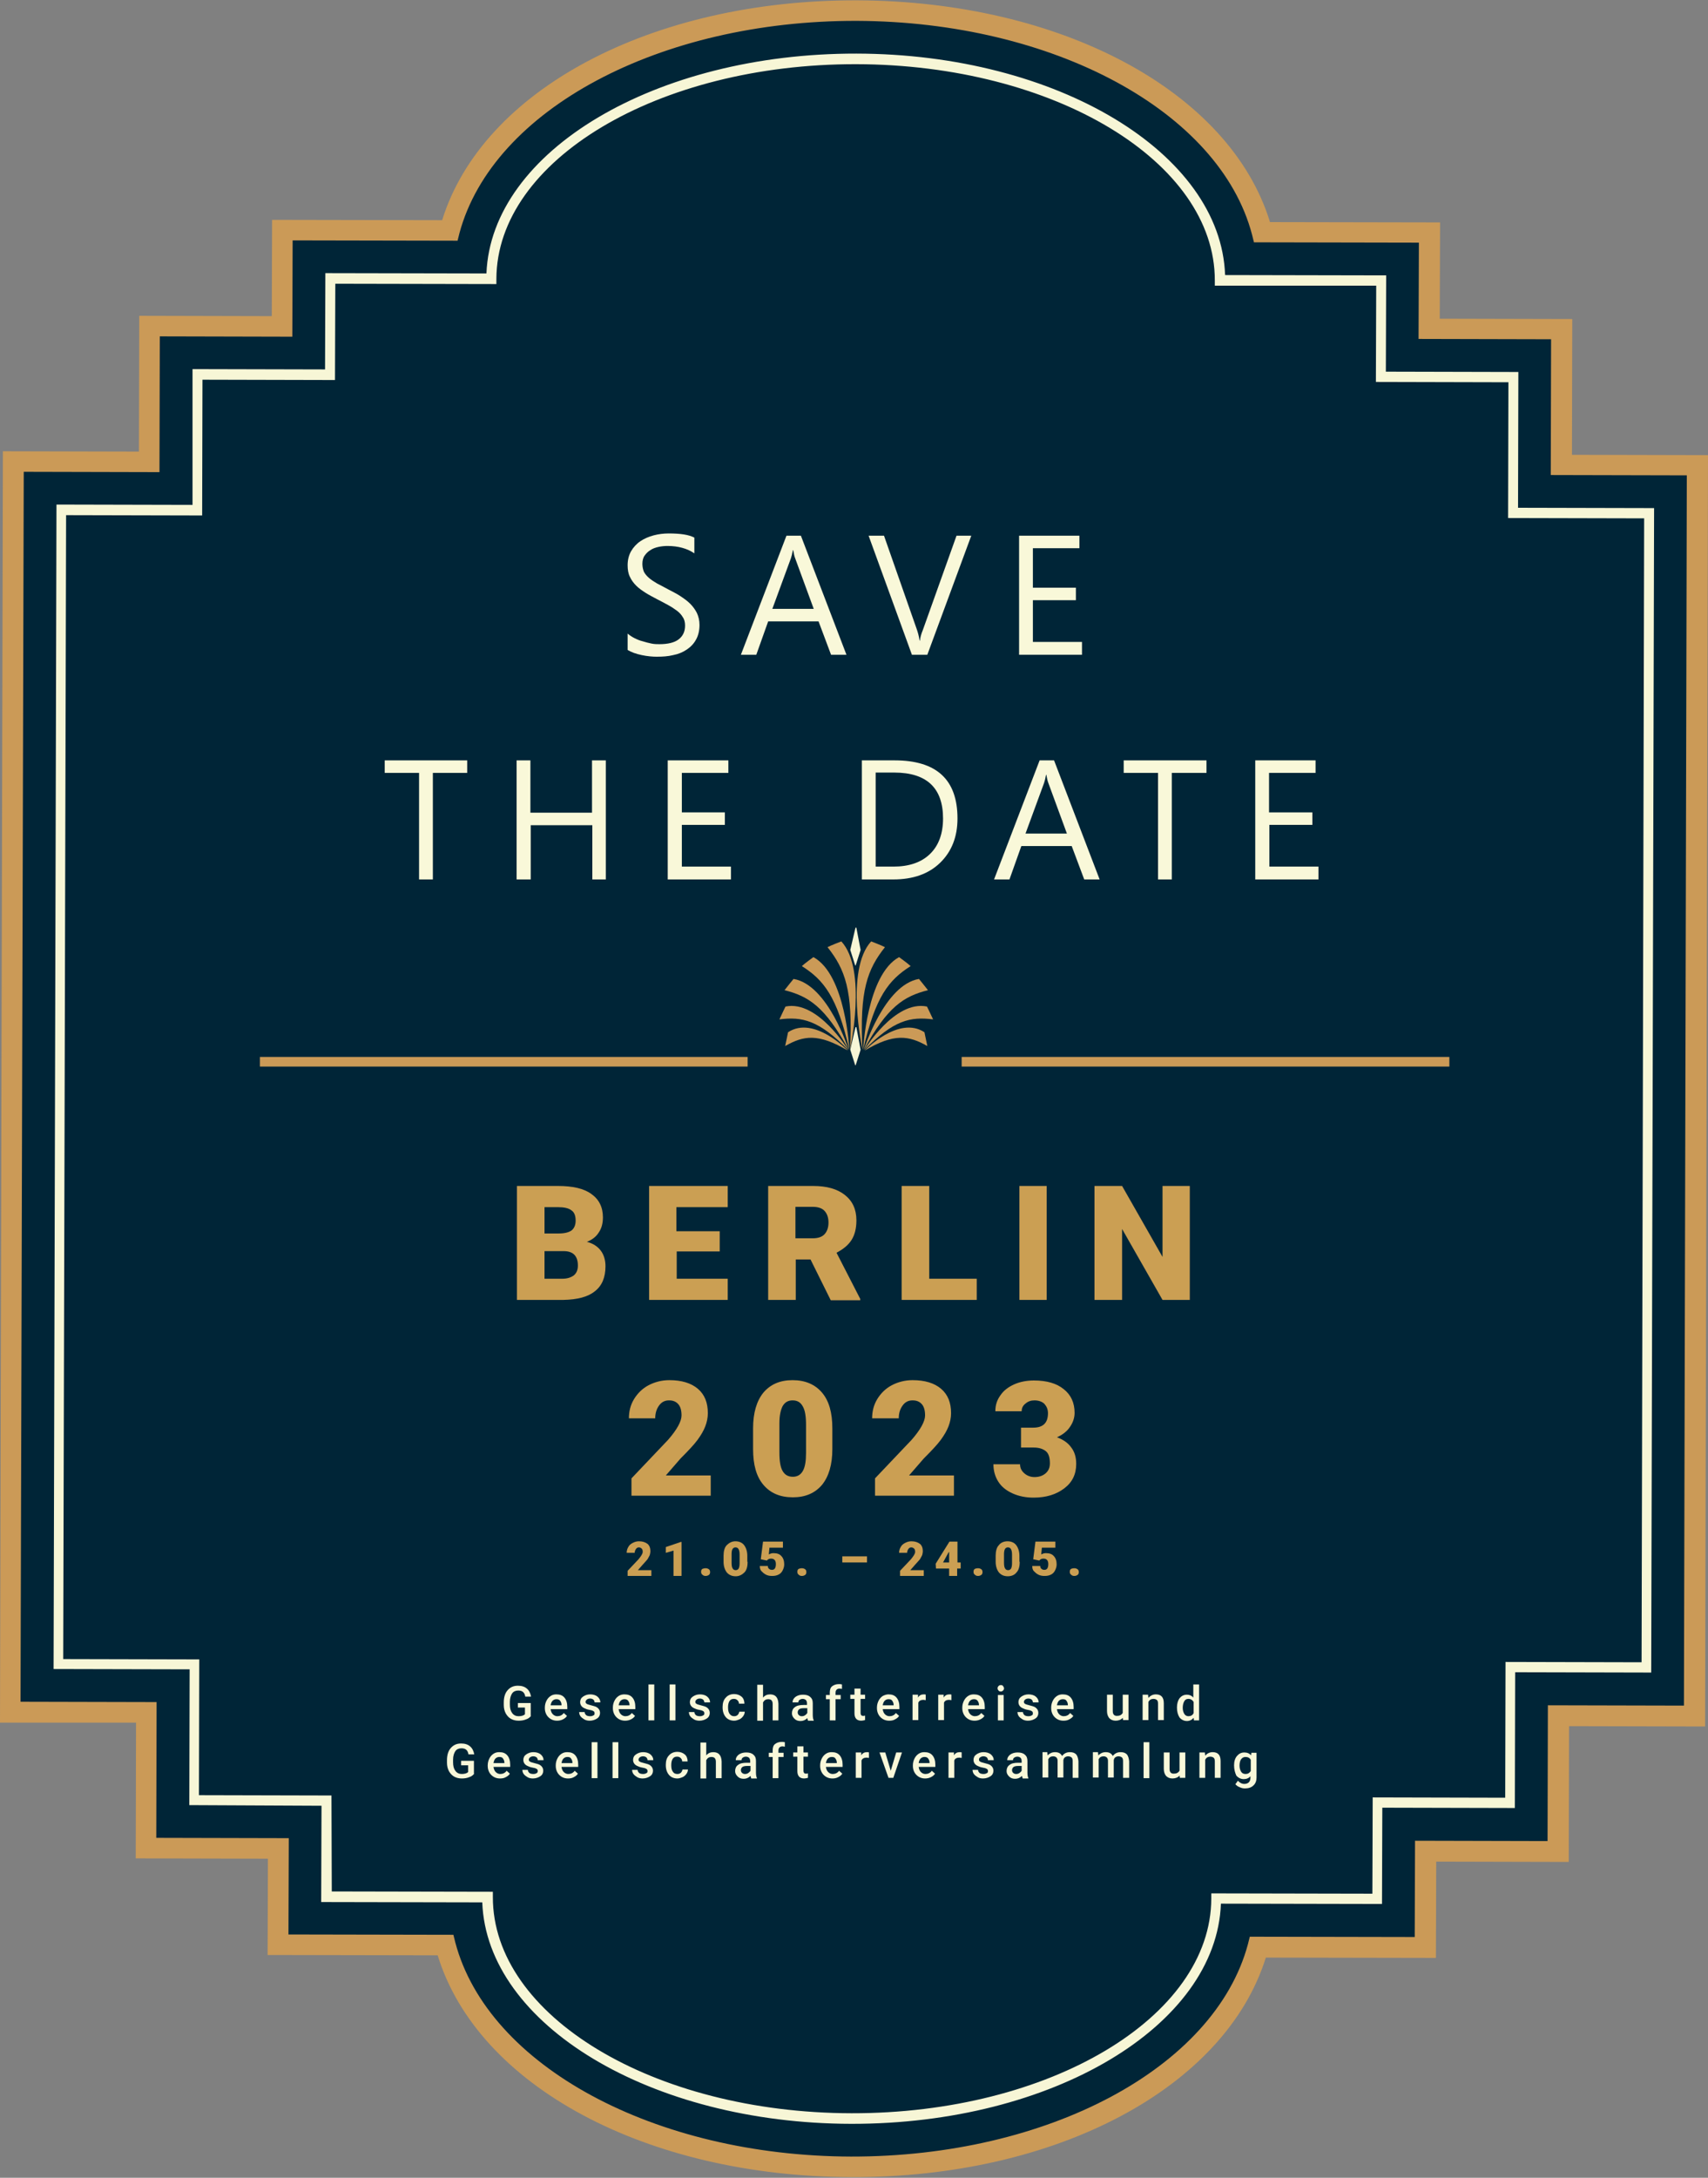 <?xml version="1.0" encoding="utf-8"?>
<!-- Generator: Adobe Illustrator 26.5.0, SVG Export Plug-In . SVG Version: 6.00 Build 0)  -->
<svg version="1.1" id="Ebene_1" xmlns="http://www.w3.org/2000/svg" xmlns:xlink="http://www.w3.org/1999/xlink" x="0px" y="0px"
	 viewBox="0 0 532.3 678.5" style="enable-background:new 0 0 532.3 678.5;" xml:space="preserve">
<rect x="0" y="0" width="532.3" height="678.5" fill="#808080" stroke="none"/>
<style type="text/css">
	.st0{clip-path:url(#SVGID_00000154426593312002993030000017704846298107452335_);enable-background:new    ;}
	.st1{clip-path:url(#SVGID_00000106859801508067413100000015230723057485492108_);fill:#002537;}
	.st2{clip-path:url(#SVGID_00000106859801508067413100000015230723057485492108_);fill:#CB9A57;}
	.st3{clip-path:url(#SVGID_00000106859801508067413100000015230723057485492108_);fill:#F7F6D6;}
	.st4{fill:#F9F8D9;}
	.st5{fill:#CB9F53;}
	.st6{fill:none;stroke:#CB9A57;stroke-width:3;}
	.st7{fill:#CB9A57;}
	.st8{fill:#F7F6D6;}
</style>
<g>
	<defs>
		<rect id="SVGID_1_" x="0" y="0.1" width="532.2" height="678.2"/>
	</defs>
	<clipPath id="SVGID_00000016793588362950847980000017718181450728011162_">
		<use xlink:href="#SVGID_1_"  style="overflow:visible;"/>
	</clipPath>
	<g style="clip-path:url(#SVGID_00000016793588362950847980000017718181450728011162_);enable-background:new    ;">
		<g>
			<defs>
				<rect id="SVGID_00000008112784050676134340000015223314425410259879_" x="0" width="532.2" height="678.5"/>
			</defs>
			<clipPath id="SVGID_00000057841266079148861900000016836844941446897309_">
				<use xlink:href="#SVGID_00000008112784050676134340000015223314425410259879_"  style="overflow:visible;"/>
			</clipPath>
			<path style="clip-path:url(#SVGID_00000057841266079148861900000016836844941446897309_);fill:#002537;" d="M265.3,675.1
				c-64.2-0.2-115.9-29.5-126.4-69.1l-52.2-0.1l0.1-30l-41.3-0.1l0.1-42.3l-42.4-0.1l0.9-389.7l42.4,0.1l0.1-42.3l41.3,0.1l0.1-30
				l52.2,0.1c10.7-39.6,62.6-68.6,126.8-68.5c64.2,0.2,115.9,29.5,126.4,69.1l52.2,0.1l-0.1,30l41.3,0.1l-0.1,42.3L529,145
				l-0.9,389.7l-42.4-0.1l-0.1,42.3l-41.3-0.1l-0.1,30l-52.2-0.1C381.4,646.2,329.5,675.3,265.3,675.1"/>
			<path style="clip-path:url(#SVGID_00000057841266079148861900000016836844941446897309_);fill:#CB9A57;" d="M89.9,602.7l51.4,0.1
				l0.6,2.4c10.2,38.5,62.1,66.5,123.3,66.7c61.3,0.1,113.3-27.6,123.7-66.1l0.6-2.4l51.4,0.1l0.1-30l41.3,0.1l0.1-42.3l42.4,0.1
				l0.9-383.3l-42.4-0.1l0.1-42.3l-41.3-0.1l0.1-30l-51.4-0.1l-0.6-2.4C380.1,34.7,328.2,6.7,266.9,6.5
				c-61.3-0.1-113.3,27.6-123.7,66.1l-0.6,2.4l-51.4-0.1l-0.1,30l-41.3-0.1l-0.1,42.3L7.4,147L6.4,530.2l42.4,0.1l-0.1,42.3
				l41.3,0.1L89.9,602.7z M265.3,678.3c-63.9-0.2-116.4-28.4-128.9-69.1l-53-0.1l0.1-30L42.3,579l0.1-42.3L0,536.7l0.9-396.1
				l42.4,0.1l0.1-42.3l41.3,0.1l0.1-30l53,0.1C150.4,28,203,0,266.9,0.1c63.9,0.2,116.4,28.4,128.9,69.1l53,0.1l-0.1,30l41.3,0.1
				l-0.1,42.3l42.4,0.1l-0.9,396.1l-42.4-0.1l-0.1,42.3l-41.3-0.1l-0.1,30l-53-0.1C381.8,650.5,329.2,678.5,265.3,678.3"/>
			<path style="clip-path:url(#SVGID_00000057841266079148861900000016836844941446897309_);fill:#002537;" d="M471.6,159.9
				l0.1-42.3l-41.3-0.1l0.1-30l-50.2-0.1c0.1-38-50.7-68.9-113.4-69c-62.7-0.1-113.6,30.5-113.7,68.5L103,86.7l-0.1,30l-41.3-0.1
				l-0.1,42.3l-42.4-0.1l-0.4,175.9l0,7.8l-0.4,175.9l42.4,0.1l-0.1,42.3l41.3,0.1l-0.1,30L152,591c-0.1,38,50.7,68.9,113.4,69
				S379,629.6,379,591.6l50.2,0.1l0.1-30l41.3,0.1l0.1-42.3l42.4,0.1l0.4-175.9l0-7.8l0.4-175.9L471.6,159.9z"/>
			<path style="clip-path:url(#SVGID_00000057841266079148861900000016836844941446897309_);fill:#F7F6D6;" d="M103.4,589.3
				l50.2,0.1l0,1.6c-0.1,37,50,67.3,111.8,67.4c61.7,0.1,112-29.9,112.1-66.9l0-1.6l50.2,0.1l0.1-30l41.3,0.1l0.1-42.3l42.4,0.1
				l0.8-356.4l-42.4-0.1l0.1-42.3l-41.3-0.1l0.1-30L378.6,89l0-1.6c0.1-37-50.1-67.3-111.8-67.4c-61.7-0.1-112,29.9-112.1,66.9
				l0,1.6l-50.2-0.1l-0.1,30l-41.3-0.1l-0.1,42.3l-42.4-0.1l-0.9,356.4l42.4,0.1l-0.1,42.3l41.3,0.1L103.4,589.3z M265.3,661.7
				c-62.6-0.1-113.6-31-115-69l-50.2-0.1l0.1-30L59,562.4l0.1-42.3L16.7,520l0.9-362.8l42.4,0.1L60,115l41.3,0.1l0.1-30l50.2,0.1
				c1.5-38.1,52.7-68.6,115.3-68.5c62.6,0.1,113.6,31,114.9,69l50.2,0.1l-0.1,30l41.3,0.1l-0.1,42.3l42.4,0.1l-0.9,362.8l-42.4-0.1
				l-0.1,42.3l-41.3-0.1l-0.1,30l-50.2-0.1C379.1,631.2,328,661.8,265.3,661.7"/>
		</g>
	</g>
</g>
<g>
	<g>
		<path class="st4" d="M195.6,202.5v-5.1c0.6,0.5,1.3,1,2.1,1.4s1.7,0.8,2.6,1c0.9,0.3,1.8,0.5,2.7,0.7c0.9,0.2,1.8,0.2,2.5,0.2
			c2.7,0,4.7-0.5,6-1.5c1.3-1,2-2.4,2-4.3c0-1-0.2-1.9-0.7-2.6c-0.4-0.7-1-1.4-1.8-2c-0.8-0.6-1.7-1.2-2.8-1.8
			c-1.1-0.6-2.2-1.2-3.4-1.8c-1.3-0.7-2.5-1.3-3.6-2c-1.1-0.7-2.1-1.4-2.9-2.2c-0.8-0.8-1.5-1.7-2-2.8c-0.5-1-0.7-2.2-0.7-3.6
			c0-1.7,0.4-3.2,1.1-4.4c0.7-1.2,1.7-2.3,2.9-3.1c1.2-0.8,2.6-1.4,4.1-1.8c1.5-0.4,3.1-0.6,4.7-0.6c3.7,0,6.3,0.4,8,1.3v4.9
			c-2.2-1.5-5-2.3-8.4-2.3c-0.9,0-1.9,0.1-2.8,0.3c-0.9,0.2-1.8,0.5-2.5,1c-0.7,0.4-1.3,1-1.8,1.7c-0.5,0.7-0.7,1.6-0.7,2.6
			c0,0.9,0.2,1.8,0.5,2.5c0.4,0.7,0.9,1.3,1.6,1.9c0.7,0.6,1.5,1.1,2.5,1.7c1,0.5,2.1,1.1,3.4,1.8c1.3,0.7,2.6,1.3,3.8,2.1
			s2.2,1.5,3.1,2.4c0.9,0.9,1.6,1.9,2.1,2.9c0.5,1.1,0.8,2.3,0.8,3.7c0,1.8-0.4,3.4-1.1,4.6c-0.7,1.3-1.7,2.3-2.9,3.1
			c-1.2,0.8-2.6,1.4-4.2,1.7c-1.6,0.4-3.3,0.5-5,0.5c-0.6,0-1.3,0-2.2-0.1c-0.9-0.1-1.7-0.2-2.6-0.4c-0.9-0.2-1.7-0.4-2.5-0.7
			C196.7,203.1,196.1,202.8,195.6,202.5z"/>
	</g>
	<g>
		<path class="st4" d="M263.8,204h-4.8l-3.9-10.4h-15.7l-3.7,10.4h-4.8l14.2-37.1h4.5L263.8,204z M253.6,189.7l-5.8-15.8
			c-0.2-0.5-0.4-1.3-0.6-2.5h-0.1c-0.2,1.1-0.4,1.9-0.6,2.5l-5.8,15.8H253.6z"/>
	</g>
	<g>
		<path class="st4" d="M302.7,166.9L289,204h-4.8l-13.5-37.1h4.8l10.3,29.4c0.3,0.9,0.6,2,0.8,3.3h0.1c0.1-1,0.4-2.1,0.9-3.3
			l10.5-29.4H302.7z"/>
	</g>
	<g>
		<path class="st4" d="M337.3,204h-19.7v-37.1h18.8v3.9h-14.5v12.3h13.4v3.9h-13.4v13h15.3V204z"/>
	</g>
	<g>
		<path class="st4" d="M145.6,240.8h-10.7V274h-4.3v-33.2h-10.7v-3.9h25.7V240.8z"/>
	</g>
	<g>
		<path class="st4" d="M188.9,274h-4.3v-16.9h-19.2V274H161v-37.1h4.3v16.3h19.2v-16.3h4.3V274z"/>
	</g>
	<g>
		<path class="st4" d="M227.8,274h-19.7v-37.1H227v3.9h-14.5v12.3h13.4v3.9h-13.4v13h15.3V274z"/>
	</g>
	<g>
		<path class="st4" d="M268.6,274v-37.1h10.2c13.1,0,19.6,6,19.6,18.1c0,5.7-1.8,10.3-5.4,13.8c-3.6,3.5-8.5,5.2-14.6,5.2H268.6z
			 M272.9,240.8v29.2h5.5c4.9,0,8.7-1.3,11.4-3.9c2.7-2.6,4.1-6.3,4.1-11.1c0-9.5-5.1-14.3-15.2-14.3H272.9z"/>
	</g>
	<g>
		<path class="st4" d="M342.7,274h-4.8l-3.9-10.4h-15.7l-3.7,10.4h-4.8l14.2-37.1h4.5L342.7,274z M332.5,259.7l-5.8-15.8
			c-0.2-0.5-0.4-1.3-0.6-2.5h-0.1c-0.2,1.1-0.4,1.9-0.6,2.5l-5.8,15.8H332.5z"/>
	</g>
	<g>
		<path class="st4" d="M375.9,240.8h-10.7V274h-4.3v-33.2h-10.7v-3.9h25.8V240.8z"/>
	</g>
	<g>
		<path class="st4" d="M410.9,274h-19.7v-37.1h18.8v3.9h-14.5v12.3H409v3.9h-13.4v13h15.3V274z"/>
	</g>
	<g>
		<path class="st5" d="M161.1,405v-35.5h12.8c4.6,0,8.1,0.8,10.4,2.5c2.4,1.7,3.6,4.1,3.6,7.3c0,1.8-0.4,3.4-1.3,4.7
			c-0.8,1.3-2.1,2.3-3.7,2.9c1.9,0.5,3.3,1.4,4.3,2.7c1,1.3,1.5,3,1.5,4.9c0,3.5-1.1,6.1-3.3,7.8c-2.2,1.8-5.5,2.6-9.8,2.7H161.1z
			 M169.7,384.3h4.5c1.9,0,3.2-0.4,4-1c0.8-0.7,1.2-1.7,1.2-3c0-1.5-0.4-2.6-1.3-3.2c-0.9-0.7-2.3-1-4.2-1h-4.2V384.3z M169.7,389.9
			v8.5h5.6c1.5,0,2.7-0.4,3.6-1.1c0.8-0.7,1.2-1.7,1.2-3c0-3-1.5-4.5-4.4-4.5H169.7z"/>
	</g>
	<g>
		<path class="st5" d="M224.4,389.9h-13.5v8.5h15.9v6.6h-24.5v-35.5h24.5v6.6h-16v7.5h13.5V389.9z"/>
	</g>
	<g>
		<path class="st5" d="M252.6,392.4h-4.6V405h-8.6v-35.5h14c4.2,0,7.5,0.9,9.9,2.8c2.4,1.9,3.6,4.5,3.6,7.9c0,2.5-0.5,4.5-1.5,6.1
			c-1,1.6-2.6,2.9-4.7,4l7.4,14.4v0.4h-9.2L252.6,392.4z M247.9,385.8h5.4c1.6,0,2.9-0.4,3.7-1.3c0.8-0.9,1.2-2.1,1.2-3.6
			c0-1.5-0.4-2.7-1.2-3.6s-2.1-1.3-3.7-1.3h-5.4V385.8z"/>
	</g>
	<g>
		<path class="st5" d="M289.5,398.4h14.9v6.6H281v-35.5h8.6V398.4z"/>
	</g>
	<g>
		<path class="st5" d="M326.2,405h-8.5v-35.5h8.5V405z"/>
	</g>
	<g>
		<path class="st5" d="M370.8,405h-8.5l-12.6-22.1V405h-8.6v-35.5h8.6l12.6,22.1v-22.1h8.5V405z"/>
	</g>
	<g>
		<path class="st5" d="M221.6,466h-24.8v-5.4l11.4-12c2.8-3.2,4.2-5.8,4.2-7.6c0-1.5-0.3-2.7-1-3.5c-0.7-0.8-1.6-1.2-2.9-1.2
			c-1.3,0-2.3,0.5-3.1,1.6c-0.8,1.1-1.2,2.4-1.2,4H196c0-2.2,0.5-4.2,1.6-6c1.1-1.8,2.6-3.3,4.5-4.3c1.9-1,4.1-1.6,6.5-1.6
			c3.8,0,6.8,0.9,8.9,2.7c2.1,1.8,3.1,4.3,3.1,7.6c0,1.4-0.3,2.8-0.8,4.1c-0.5,1.3-1.3,2.7-2.4,4.2c-1.1,1.5-2.9,3.4-5.3,5.8
			l-4.6,5.3h14V466z"/>
	</g>
	<g>
		<path class="st5" d="M259.4,451.5c0,4.8-1.1,8.5-3.2,11.1c-2.2,2.6-5.2,3.9-9.1,3.9c-4,0-7-1.3-9.2-3.9c-2.2-2.6-3.2-6.3-3.2-11.1
			V445c0-4.8,1.1-8.5,3.2-11.1c2.2-2.6,5.2-3.9,9.1-3.9c3.9,0,7,1.3,9.2,3.9c2.2,2.6,3.2,6.3,3.2,11.1V451.5z M251.2,443.9
			c0-2.6-0.3-4.5-1-5.7c-0.7-1.3-1.7-1.9-3.2-1.9c-1.4,0-2.4,0.6-3.1,1.8c-0.6,1.2-1,2.9-1,5.3v9.1c0,2.7,0.3,4.6,1,5.8
			c0.7,1.2,1.7,1.8,3.2,1.8c1.4,0,2.4-0.6,3.1-1.8c0.7-1.2,1-3.1,1-5.6V443.9z"/>
	</g>
	<g>
		<path class="st5" d="M297.5,466h-24.8v-5.4l11.4-12c2.8-3.2,4.2-5.8,4.2-7.6c0-1.5-0.3-2.7-1-3.5c-0.7-0.8-1.6-1.2-2.9-1.2
			c-1.3,0-2.3,0.5-3.1,1.6c-0.8,1.1-1.2,2.4-1.2,4h-8.3c0-2.2,0.5-4.2,1.6-6c1.1-1.8,2.6-3.3,4.5-4.3c1.9-1,4.1-1.6,6.5-1.6
			c3.8,0,6.8,0.9,8.9,2.7c2.1,1.8,3.1,4.3,3.1,7.6c0,1.4-0.3,2.8-0.8,4.1c-0.5,1.3-1.3,2.7-2.4,4.2c-1.1,1.5-2.9,3.4-5.3,5.8
			l-4.6,5.3h14V466z"/>
	</g>
	<g>
		<path class="st5" d="M318.1,444.8h3.9c3.1,0,4.6-1.5,4.6-4.5c0-1.2-0.4-2.1-1.1-2.9c-0.7-0.7-1.8-1.1-3.1-1.1c-1.1,0-2,0.3-2.8,1
			c-0.8,0.6-1.2,1.4-1.2,2.4h-8.2c0-1.9,0.5-3.5,1.6-5c1-1.5,2.5-2.6,4.3-3.4c1.8-0.8,3.9-1.2,6.1-1.2c4,0,7.1,0.9,9.3,2.7
			c2.3,1.8,3.4,4.3,3.4,7.4c0,1.5-0.5,3-1.4,4.3c-0.9,1.4-2.3,2.5-4.1,3.3c1.9,0.7,3.4,1.7,4.4,3.1c1.1,1.4,1.6,3.1,1.6,5.2
			c0,3.2-1.2,5.7-3.7,7.6s-5.6,2.9-9.6,2.9c-2.3,0-4.5-0.4-6.5-1.3c-2-0.9-3.5-2.1-4.5-3.7c-1-1.6-1.5-3.4-1.5-5.4h8.3
			c0,1.1,0.4,2,1.3,2.8c0.9,0.8,2,1.2,3.2,1.2c1.4,0,2.6-0.4,3.5-1.2c0.9-0.8,1.3-1.8,1.3-3.1c0-1.8-0.4-3.1-1.3-3.8
			c-0.9-0.7-2.1-1.1-3.7-1.1h-4V444.8z"/>
	</g>
	<g>
		<path class="st5" d="M203,491h-7.4v-1.6l3.4-3.6c0.8-1,1.3-1.7,1.3-2.3c0-0.5-0.1-0.8-0.3-1s-0.5-0.4-0.9-0.4
			c-0.4,0-0.7,0.2-0.9,0.5c-0.2,0.3-0.4,0.7-0.4,1.2h-2.5c0-0.7,0.2-1.3,0.5-1.8c0.3-0.6,0.8-1,1.4-1.3c0.6-0.3,1.2-0.5,1.9-0.5
			c1.2,0,2,0.3,2.7,0.8c0.6,0.5,0.9,1.3,0.9,2.3c0,0.4-0.1,0.8-0.2,1.2c-0.2,0.4-0.4,0.8-0.7,1.3c-0.3,0.4-0.9,1-1.6,1.8l-1.4,1.6
			h4.2V491z"/>
	</g>
	<g>
		<path class="st5" d="M212.4,491h-2.5v-7.9l-2.4,0.7V482l4.7-1.6h0.2V491z"/>
	</g>
	<g>
		<path class="st5" d="M219.9,488.6c0.4,0,0.7,0.1,1,0.3c0.3,0.2,0.4,0.5,0.4,0.9s-0.1,0.7-0.4,0.9c-0.3,0.2-0.6,0.3-1,0.3
			c-0.4,0-0.7-0.1-1-0.4c-0.3-0.2-0.4-0.5-0.4-0.9s0.1-0.7,0.4-0.9C219.2,488.7,219.5,488.6,219.9,488.6z"/>
	</g>
	<g>
		<path class="st5" d="M233,486.6c0,1.4-0.3,2.6-1,3.3s-1.6,1.2-2.7,1.2c-1.2,0-2.1-0.4-2.8-1.2c-0.6-0.8-1-1.9-1-3.3v-1.9
			c0-1.4,0.3-2.6,1-3.3s1.6-1.2,2.7-1.2s2.1,0.4,2.7,1.2s1,1.9,1,3.3V486.6z M230.5,484.4c0-0.8-0.1-1.3-0.3-1.7
			c-0.2-0.4-0.5-0.6-1-0.6c-0.4,0-0.7,0.2-0.9,0.5s-0.3,0.9-0.3,1.6v2.7c0,0.8,0.1,1.4,0.3,1.7c0.2,0.4,0.5,0.6,1,0.6
			c0.4,0,0.7-0.2,0.9-0.5c0.2-0.4,0.3-0.9,0.3-1.7V484.4z"/>
	</g>
	<g>
		<path class="st5" d="M237.1,485.8l0.7-5.5h6.2v1.9h-4.2l-0.2,2.1c0.2-0.1,0.4-0.2,0.7-0.3c0.3-0.1,0.6-0.1,0.8-0.1
			c1.1,0,1.9,0.3,2.4,0.9c0.6,0.6,0.9,1.5,0.9,2.6c0,0.7-0.2,1.3-0.5,1.9c-0.3,0.6-0.7,1-1.3,1.3c-0.6,0.3-1.2,0.4-2,0.4
			c-0.7,0-1.3-0.1-1.9-0.4c-0.6-0.3-1-0.7-1.4-1.1s-0.5-1-0.5-1.6h2.5c0,0.4,0.1,0.7,0.4,0.9c0.2,0.2,0.5,0.3,0.9,0.3
			c0.8,0,1.2-0.6,1.2-1.8c0-1.1-0.5-1.7-1.5-1.7c-0.6,0-1,0.2-1.3,0.6L237.1,485.8z"/>
	</g>
	<g>
		<path class="st5" d="M249.9,488.6c0.4,0,0.7,0.1,1,0.3c0.3,0.2,0.4,0.5,0.4,0.9s-0.1,0.7-0.4,0.9c-0.3,0.2-0.6,0.3-1,0.3
			c-0.4,0-0.7-0.1-1-0.4c-0.3-0.2-0.4-0.5-0.4-0.9s0.1-0.7,0.4-0.9C249.2,488.7,249.5,488.6,249.9,488.6z"/>
	</g>
	<g>
		<path class="st5" d="M270.2,486.8h-7.7v-1.9h7.7V486.8z"/>
	</g>
	<g>
		<path class="st5" d="M287.9,491h-7.4v-1.6l3.4-3.6c0.8-1,1.3-1.7,1.3-2.3c0-0.5-0.1-0.8-0.3-1c-0.2-0.2-0.5-0.4-0.9-0.4
			c-0.4,0-0.7,0.2-0.9,0.5c-0.2,0.3-0.4,0.7-0.4,1.2h-2.5c0-0.7,0.2-1.3,0.5-1.8c0.3-0.6,0.8-1,1.4-1.3c0.6-0.3,1.2-0.5,1.9-0.5
			c1.2,0,2,0.3,2.7,0.8c0.6,0.5,0.9,1.3,0.9,2.3c0,0.4-0.1,0.8-0.2,1.2c-0.2,0.4-0.4,0.8-0.7,1.3c-0.3,0.4-0.9,1-1.6,1.8l-1.4,1.6
			h4.2V491z"/>
	</g>
	<g>
		<path class="st5" d="M298.3,486.8h1.1v1.9h-1.1v2.3h-2.5v-2.3h-4.1l-0.1-1.5l4.3-6.9v0h2.5V486.8z M293.9,486.8h1.9v-3.3l-0.2,0.2
			L293.9,486.8z"/>
	</g>
	<g>
		<path class="st5" d="M304.8,488.6c0.4,0,0.7,0.1,1,0.3c0.3,0.2,0.4,0.5,0.4,0.9s-0.1,0.7-0.4,0.9c-0.3,0.2-0.6,0.3-1,0.3
			c-0.4,0-0.7-0.1-1-0.4c-0.3-0.2-0.4-0.5-0.4-0.9s0.1-0.7,0.4-0.9C304,488.7,304.4,488.6,304.8,488.6z"/>
	</g>
	<g>
		<path class="st5" d="M317.8,486.6c0,1.4-0.3,2.6-1,3.3c-0.6,0.8-1.6,1.2-2.7,1.2c-1.2,0-2.1-0.4-2.8-1.2c-0.6-0.8-1-1.9-1-3.3
			v-1.9c0-1.4,0.3-2.6,1-3.3c0.6-0.8,1.6-1.2,2.7-1.2s2.1,0.4,2.7,1.2s1,1.9,1,3.3V486.6z M315.4,484.4c0-0.8-0.1-1.3-0.3-1.7
			c-0.2-0.4-0.5-0.6-1-0.6c-0.4,0-0.7,0.2-0.9,0.5c-0.2,0.4-0.3,0.9-0.3,1.6v2.7c0,0.8,0.1,1.4,0.3,1.7c0.2,0.4,0.5,0.6,1,0.6
			c0.4,0,0.7-0.2,0.9-0.5c0.2-0.4,0.3-0.9,0.3-1.7V484.4z"/>
	</g>
	<g>
		<path class="st5" d="M322,485.8l0.7-5.5h6.2v1.9h-4.2l-0.2,2.1c0.2-0.1,0.4-0.2,0.7-0.3c0.3-0.1,0.6-0.1,0.8-0.1
			c1.1,0,1.9,0.3,2.4,0.9c0.6,0.6,0.9,1.5,0.9,2.6c0,0.7-0.2,1.3-0.5,1.9c-0.3,0.6-0.7,1-1.3,1.3c-0.6,0.3-1.2,0.4-2,0.4
			c-0.7,0-1.3-0.1-1.9-0.4c-0.6-0.3-1-0.7-1.4-1.1s-0.5-1-0.5-1.6h2.5c0,0.4,0.1,0.7,0.4,0.9c0.2,0.2,0.5,0.3,0.9,0.3
			c0.8,0,1.2-0.6,1.2-1.8c0-1.1-0.5-1.7-1.5-1.7c-0.6,0-1,0.2-1.3,0.6L322,485.8z"/>
	</g>
	<g>
		<path class="st5" d="M334.8,488.6c0.4,0,0.7,0.1,1,0.3c0.3,0.2,0.4,0.5,0.4,0.9s-0.1,0.7-0.4,0.9c-0.3,0.2-0.6,0.3-1,0.3
			c-0.4,0-0.7-0.1-1-0.4c-0.3-0.2-0.4-0.5-0.4-0.9s0.1-0.7,0.4-0.9C334,488.7,334.4,488.6,334.8,488.6z"/>
	</g>
	<g>
		<path class="st4" d="M165.5,534.6c-0.4,0.5-0.9,0.9-1.6,1.1c-0.7,0.3-1.5,0.4-2.3,0.4c-0.9,0-1.7-0.2-2.4-0.6s-1.2-1-1.6-1.7
			c-0.4-0.8-0.6-1.6-0.6-2.6v-0.8c0-1.6,0.4-2.9,1.2-3.8c0.8-0.9,1.8-1.4,3.2-1.4c1.2,0,2.1,0.3,2.8,0.9c0.7,0.6,1.1,1.4,1.3,2.5
			h-1.8c-0.2-1.3-0.9-1.9-2.2-1.9c-0.8,0-1.5,0.3-1.9,0.9c-0.4,0.6-0.7,1.5-0.7,2.6v0.8c0,1.2,0.2,2,0.7,2.7s1.2,1,2,1
			c0.9,0,1.6-0.2,2-0.6v-2.1h-2.2v-1.4h4V534.6z"/>
	</g>
	<g>
		<path class="st4" d="M173.6,536.1c-1.1,0-2-0.4-2.7-1.1c-0.7-0.7-1.1-1.7-1.1-2.8V532c0-0.8,0.2-1.5,0.5-2.1
			c0.3-0.6,0.7-1.1,1.3-1.5s1.2-0.5,1.8-0.5c1.1,0,1.9,0.3,2.5,1c0.6,0.7,0.9,1.7,0.9,2.9v0.7h-5.2c0.1,0.7,0.3,1.2,0.7,1.6
			s0.9,0.6,1.4,0.6c0.8,0,1.5-0.3,2-1l1,0.9c-0.3,0.5-0.7,0.8-1.3,1.1C174.8,536,174.2,536.1,173.6,536.1z M173.4,529.4
			c-0.5,0-0.9,0.2-1.2,0.5c-0.3,0.3-0.5,0.8-0.6,1.4h3.4v-0.1c0-0.6-0.2-1-0.5-1.4C174.2,529.5,173.9,529.4,173.4,529.4z"/>
	</g>
	<g>
		<path class="st4" d="M185.3,533.8c0-0.3-0.1-0.6-0.4-0.7c-0.3-0.2-0.7-0.3-1.3-0.4c-0.6-0.1-1.1-0.3-1.5-0.5
			c-0.9-0.4-1.3-1.1-1.3-1.9c0-0.7,0.3-1.3,0.9-1.7s1.3-0.7,2.2-0.7c0.9,0,1.7,0.2,2.3,0.7c0.6,0.5,0.9,1.1,0.9,1.8h-1.8
			c0-0.3-0.1-0.6-0.4-0.9c-0.3-0.2-0.6-0.3-1-0.3c-0.4,0-0.7,0.1-1,0.3c-0.2,0.2-0.4,0.4-0.4,0.7c0,0.3,0.1,0.5,0.3,0.6
			c0.2,0.2,0.7,0.3,1.4,0.5c0.7,0.2,1.2,0.3,1.6,0.5c0.4,0.2,0.7,0.5,0.9,0.8c0.2,0.3,0.3,0.7,0.3,1.1c0,0.7-0.3,1.3-0.9,1.7
			c-0.6,0.4-1.4,0.7-2.3,0.7c-0.6,0-1.2-0.1-1.7-0.4s-0.9-0.6-1.2-1s-0.4-0.9-0.4-1.3h1.7c0,0.4,0.2,0.7,0.5,1
			c0.3,0.2,0.7,0.3,1.2,0.3c0.5,0,0.8-0.1,1.1-0.3C185.2,534.4,185.3,534.1,185.3,533.8z"/>
	</g>
	<g>
		<path class="st4" d="M194.8,536.1c-1.1,0-2-0.4-2.7-1.1c-0.7-0.7-1.1-1.7-1.1-2.8V532c0-0.8,0.2-1.5,0.5-2.1
			c0.3-0.6,0.7-1.1,1.3-1.5s1.2-0.5,1.8-0.5c1.1,0,1.9,0.3,2.5,1c0.6,0.7,0.9,1.7,0.9,2.9v0.7h-5.2c0.1,0.7,0.3,1.2,0.7,1.6
			s0.9,0.6,1.4,0.6c0.8,0,1.5-0.3,2-1l1,0.9c-0.3,0.5-0.7,0.8-1.3,1.1C196,536,195.4,536.1,194.8,536.1z M194.6,529.4
			c-0.5,0-0.9,0.2-1.2,0.5c-0.3,0.3-0.5,0.8-0.6,1.4h3.4v-0.1c0-0.6-0.2-1-0.5-1.4C195.4,529.5,195.1,529.4,194.6,529.4z"/>
	</g>
	<g>
		<path class="st4" d="M203.9,536h-1.8v-11.2h1.8V536z"/>
	</g>
	<g>
		<path class="st4" d="M210.5,536h-1.8v-11.2h1.8V536z"/>
	</g>
	<g>
		<path class="st4" d="M219.5,533.8c0-0.3-0.1-0.6-0.4-0.7c-0.3-0.2-0.7-0.3-1.3-0.4c-0.6-0.1-1.1-0.3-1.5-0.5
			c-0.9-0.4-1.3-1.1-1.3-1.9c0-0.7,0.3-1.3,0.9-1.7s1.3-0.7,2.2-0.7c0.9,0,1.7,0.2,2.3,0.7c0.6,0.5,0.9,1.1,0.9,1.8h-1.8
			c0-0.3-0.1-0.6-0.4-0.9c-0.3-0.2-0.6-0.3-1-0.3c-0.4,0-0.7,0.1-1,0.3c-0.2,0.2-0.4,0.4-0.4,0.7c0,0.3,0.1,0.5,0.3,0.6
			c0.2,0.2,0.7,0.3,1.4,0.5c0.7,0.2,1.2,0.3,1.6,0.5c0.4,0.2,0.7,0.5,0.9,0.8c0.2,0.3,0.3,0.7,0.3,1.1c0,0.7-0.3,1.3-0.9,1.7
			c-0.6,0.4-1.4,0.7-2.3,0.7c-0.6,0-1.2-0.1-1.7-0.4s-0.9-0.6-1.2-1s-0.4-0.9-0.4-1.3h1.7c0,0.4,0.2,0.7,0.5,1
			c0.3,0.2,0.7,0.3,1.2,0.3c0.5,0,0.8-0.1,1.1-0.3C219.4,534.4,219.5,534.1,219.5,533.8z"/>
	</g>
	<g>
		<path class="st4" d="M228.8,534.7c0.4,0,0.8-0.1,1.1-0.4s0.4-0.6,0.5-1h1.7c0,0.5-0.2,1-0.5,1.4c-0.3,0.4-0.7,0.8-1.2,1
			c-0.5,0.2-1,0.4-1.6,0.4c-1.1,0-2-0.4-2.6-1.1c-0.6-0.7-1-1.7-1-3v-0.2c0-1.2,0.3-2.2,1-2.9c0.6-0.7,1.5-1.1,2.6-1.1
			c0.9,0,1.7,0.3,2.3,0.8c0.6,0.5,0.9,1.3,0.9,2.2h-1.7c0-0.5-0.2-0.8-0.5-1.1c-0.3-0.3-0.7-0.4-1.1-0.4c-0.6,0-1,0.2-1.3,0.6
			c-0.3,0.4-0.5,1.1-0.5,1.9v0.3c0,0.9,0.2,1.5,0.5,1.9C227.8,534.5,228.2,534.7,228.8,534.7z"/>
	</g>
	<g>
		<path class="st4" d="M237.8,528.9c0.6-0.7,1.3-1,2.2-1c1.7,0,2.5,1,2.6,2.9v5.2h-1.8v-5.1c0-0.5-0.1-0.9-0.4-1.2
			c-0.2-0.2-0.6-0.3-1-0.3c-0.7,0-1.2,0.3-1.6,1v5.7h-1.8v-11.2h1.8V528.9z"/>
	</g>
	<g>
		<path class="st4" d="M251.8,536c-0.1-0.2-0.1-0.4-0.2-0.7c-0.6,0.6-1.3,0.9-2.1,0.9c-0.8,0-1.4-0.2-1.9-0.7
			c-0.5-0.5-0.8-1-0.8-1.7c0-0.8,0.3-1.5,0.9-1.9c0.6-0.5,1.5-0.7,2.7-0.7h1.1v-0.5c0-0.4-0.1-0.7-0.3-1c-0.2-0.2-0.6-0.4-1-0.4
			c-0.4,0-0.7,0.1-1,0.3c-0.3,0.2-0.4,0.5-0.4,0.8H247c0-0.4,0.1-0.8,0.4-1.2c0.3-0.4,0.7-0.7,1.2-0.9c0.5-0.2,1-0.3,1.7-0.3
			c0.9,0,1.7,0.2,2.2,0.7c0.6,0.5,0.8,1.1,0.8,2v3.6c0,0.7,0.1,1.3,0.3,1.7v0.1H251.8z M249.9,534.7c0.4,0,0.7-0.1,1-0.3
			s0.5-0.4,0.7-0.7v-1.5h-1c-0.7,0-1.2,0.1-1.5,0.3c-0.3,0.2-0.5,0.6-0.5,1c0,0.3,0.1,0.6,0.3,0.8
			C249.2,534.6,249.5,534.7,249.9,534.7z"/>
	</g>
	<g>
		<path class="st4" d="M258.6,536v-6.6h-1.2v-1.3h1.2v-0.7c0-0.9,0.2-1.6,0.7-2s1.2-0.7,2.1-0.7c0.3,0,0.6,0,1,0.1l0,1.4
			c-0.2,0-0.4-0.1-0.7-0.1c-0.8,0-1.3,0.4-1.3,1.3v0.7h1.6v1.3h-1.6v6.6H258.6z"/>
	</g>
	<g>
		<path class="st4" d="M268.2,526.1v1.9h1.4v1.3h-1.4v4.4c0,0.3,0.1,0.5,0.2,0.7c0.1,0.1,0.3,0.2,0.6,0.2c0.2,0,0.4,0,0.6-0.1v1.4
			c-0.4,0.1-0.8,0.2-1.2,0.2c-1.4,0-2.1-0.8-2.1-2.3v-4.5h-1.3v-1.3h1.3v-1.9H268.2z"/>
	</g>
	<g>
		<path class="st4" d="M277.1,536.1c-1.1,0-2-0.4-2.7-1.1c-0.7-0.7-1.1-1.7-1.1-2.8V532c0-0.8,0.2-1.5,0.5-2.1
			c0.3-0.6,0.7-1.1,1.3-1.5c0.6-0.3,1.2-0.5,1.8-0.5c1.1,0,1.9,0.3,2.5,1c0.6,0.7,0.9,1.7,0.9,2.9v0.7h-5.2c0.1,0.7,0.3,1.2,0.7,1.6
			s0.9,0.6,1.4,0.6c0.8,0,1.5-0.3,2-1l1,0.9c-0.3,0.5-0.7,0.8-1.3,1.1C278.4,536,277.8,536.1,277.1,536.1z M276.9,529.4
			c-0.5,0-0.9,0.2-1.2,0.5c-0.3,0.3-0.5,0.8-0.6,1.4h3.4v-0.1c0-0.6-0.2-1-0.5-1.4C277.8,529.5,277.4,529.4,276.9,529.4z"/>
	</g>
	<g>
		<path class="st4" d="M288.5,529.7c-0.2,0-0.5-0.1-0.7-0.1c-0.8,0-1.4,0.3-1.6,0.9v5.4h-1.8v-7.9h1.7l0,0.9c0.4-0.7,1-1,1.8-1
			c0.3,0,0.5,0,0.6,0.1L288.5,529.7z"/>
	</g>
	<g>
		<path class="st4" d="M296.5,529.7c-0.2,0-0.5-0.1-0.7-0.1c-0.8,0-1.4,0.3-1.6,0.9v5.4h-1.8v-7.9h1.7l0,0.9c0.4-0.7,1-1,1.8-1
			c0.3,0,0.5,0,0.6,0.1L296.5,529.7z"/>
	</g>
	<g>
		<path class="st4" d="M303.7,536.1c-1.1,0-2-0.4-2.7-1.1c-0.7-0.7-1.1-1.7-1.1-2.8V532c0-0.8,0.2-1.5,0.5-2.1
			c0.3-0.6,0.7-1.1,1.3-1.5s1.2-0.5,1.8-0.5c1.1,0,1.9,0.3,2.5,1c0.6,0.7,0.9,1.7,0.9,2.9v0.7h-5.2c0.1,0.7,0.3,1.2,0.7,1.6
			c0.4,0.4,0.9,0.6,1.4,0.6c0.8,0,1.5-0.3,2-1l1,0.9c-0.3,0.5-0.7,0.8-1.3,1.1C304.9,536,304.3,536.1,303.7,536.1z M303.5,529.4
			c-0.5,0-0.9,0.2-1.2,0.5c-0.3,0.3-0.5,0.8-0.6,1.4h3.4v-0.1c0-0.6-0.2-1-0.5-1.4C304.3,529.5,304,529.4,303.5,529.4z"/>
	</g>
	<g>
		<path class="st4" d="M310.9,526c0-0.3,0.1-0.5,0.3-0.7c0.2-0.2,0.4-0.3,0.7-0.3s0.6,0.1,0.7,0.3s0.3,0.4,0.3,0.7
			c0,0.3-0.1,0.5-0.3,0.7c-0.2,0.2-0.4,0.3-0.7,0.3s-0.6-0.1-0.7-0.3C311,526.5,310.9,526.3,310.9,526z M312.8,536h-1.8v-7.9h1.8
			V536z"/>
	</g>
	<g>
		<path class="st4" d="M321.9,533.8c0-0.3-0.1-0.6-0.4-0.7c-0.3-0.2-0.7-0.3-1.3-0.4c-0.6-0.1-1.1-0.3-1.5-0.5
			c-0.9-0.4-1.3-1.1-1.3-1.9c0-0.7,0.3-1.3,0.9-1.7s1.3-0.7,2.2-0.7c0.9,0,1.7,0.2,2.3,0.7c0.6,0.5,0.9,1.1,0.9,1.8h-1.8
			c0-0.3-0.1-0.6-0.4-0.9c-0.3-0.2-0.6-0.3-1-0.3c-0.4,0-0.7,0.1-1,0.3c-0.2,0.2-0.4,0.4-0.4,0.7c0,0.3,0.1,0.5,0.3,0.6
			c0.2,0.2,0.7,0.3,1.4,0.5c0.7,0.2,1.2,0.3,1.6,0.5c0.4,0.2,0.7,0.5,0.9,0.8c0.2,0.3,0.3,0.7,0.3,1.1c0,0.7-0.3,1.3-0.9,1.7
			c-0.6,0.4-1.4,0.7-2.3,0.7c-0.6,0-1.2-0.1-1.7-0.4s-0.9-0.6-1.2-1s-0.4-0.9-0.4-1.3h1.7c0,0.4,0.2,0.7,0.5,1
			c0.3,0.2,0.7,0.3,1.2,0.3c0.5,0,0.8-0.1,1.1-0.3C321.8,534.4,321.9,534.1,321.9,533.8z"/>
	</g>
	<g>
		<path class="st4" d="M331.4,536.1c-1.1,0-2-0.4-2.7-1.1c-0.7-0.7-1.1-1.7-1.1-2.8V532c0-0.8,0.2-1.5,0.5-2.1
			c0.3-0.6,0.7-1.1,1.3-1.5s1.2-0.5,1.8-0.5c1.1,0,1.9,0.3,2.5,1c0.6,0.7,0.9,1.7,0.9,2.9v0.7h-5.2c0.1,0.7,0.3,1.2,0.7,1.6
			c0.4,0.4,0.9,0.6,1.4,0.6c0.8,0,1.5-0.3,2-1l1,0.9c-0.3,0.5-0.7,0.8-1.3,1.1C332.7,536,332.1,536.1,331.4,536.1z M331.2,529.4
			c-0.5,0-0.9,0.2-1.2,0.5c-0.3,0.3-0.5,0.8-0.6,1.4h3.4v-0.1c0-0.6-0.2-1-0.5-1.4C332.1,529.5,331.7,529.4,331.2,529.4z"/>
	</g>
	<g>
		<path class="st4" d="M349.9,535.2c-0.5,0.6-1.3,0.9-2.2,0.9c-0.9,0-1.5-0.3-2-0.8c-0.4-0.5-0.7-1.2-0.7-2.2v-5.1h1.8v5.1
			c0,1,0.4,1.5,1.3,1.5c0.9,0,1.4-0.3,1.8-0.9v-5.7h1.8v7.9h-1.7L349.9,535.2z"/>
	</g>
	<g>
		<path class="st4" d="M357.8,528.1l0.1,0.9c0.6-0.7,1.4-1.1,2.3-1.1c1.7,0,2.5,0.9,2.5,2.8v5.2h-1.8v-5.1c0-0.5-0.1-0.9-0.3-1.1
			c-0.2-0.2-0.6-0.4-1.1-0.4c-0.7,0-1.3,0.3-1.6,1v5.6h-1.8v-7.9H357.8z"/>
	</g>
	<g>
		<path class="st4" d="M366.8,532c0-1.2,0.3-2.2,0.8-2.9c0.6-0.7,1.3-1.1,2.3-1.1c0.8,0,1.5,0.3,2,0.9v-4.1h1.8V536h-1.6l-0.1-0.8
			c-0.5,0.6-1.2,1-2.1,1c-0.9,0-1.7-0.4-2.3-1.1C367.1,534.3,366.8,533.3,366.8,532z M368.6,532.1c0,0.8,0.2,1.4,0.5,1.9
			c0.3,0.5,0.8,0.7,1.3,0.7c0.7,0,1.3-0.3,1.6-1v-3.4c-0.3-0.6-0.9-1-1.6-1c-0.6,0-1,0.2-1.3,0.7
			C368.8,530.5,368.6,531.2,368.6,532.1z"/>
	</g>
	<g>
		<path class="st4" d="M147.8,552.6c-0.4,0.5-0.9,0.9-1.6,1.1c-0.7,0.3-1.5,0.4-2.3,0.4c-0.9,0-1.7-0.2-2.4-0.6s-1.2-1-1.6-1.7
			c-0.4-0.8-0.6-1.6-0.6-2.6v-0.8c0-1.6,0.4-2.9,1.2-3.8c0.8-0.9,1.8-1.4,3.2-1.4c1.2,0,2.1,0.3,2.8,0.9c0.7,0.6,1.1,1.4,1.3,2.5
			H146c-0.2-1.3-0.9-1.9-2.2-1.9c-0.8,0-1.5,0.3-1.9,0.9c-0.4,0.6-0.7,1.5-0.7,2.6v0.8c0,1.2,0.2,2,0.7,2.7s1.2,1,2,1
			c0.9,0,1.6-0.2,2-0.6v-2.1h-2.2v-1.4h4V552.6z"/>
	</g>
	<g>
		<path class="st4" d="M155.8,554.1c-1.1,0-2-0.4-2.7-1.1c-0.7-0.7-1.1-1.7-1.1-2.8V550c0-0.8,0.2-1.5,0.5-2.1
			c0.3-0.6,0.7-1.1,1.3-1.5s1.2-0.5,1.8-0.5c1.1,0,1.9,0.3,2.5,1c0.6,0.7,0.9,1.7,0.9,2.9v0.7h-5.2c0.1,0.7,0.3,1.2,0.7,1.6
			s0.9,0.6,1.4,0.6c0.8,0,1.5-0.3,2-1l1,0.9c-0.3,0.5-0.7,0.8-1.3,1.1C157.1,554,156.5,554.1,155.8,554.1z M155.6,547.4
			c-0.5,0-0.9,0.2-1.2,0.5c-0.3,0.3-0.5,0.8-0.6,1.4h3.4v-0.1c0-0.6-0.2-1-0.5-1.4C156.5,547.5,156.1,547.4,155.6,547.4z"/>
	</g>
	<g>
		<path class="st4" d="M167.6,551.8c0-0.3-0.1-0.6-0.4-0.7c-0.3-0.2-0.7-0.3-1.3-0.4c-0.6-0.1-1.1-0.3-1.5-0.5
			c-0.9-0.4-1.3-1.1-1.3-1.9c0-0.7,0.3-1.3,0.9-1.7s1.3-0.7,2.2-0.7c0.9,0,1.7,0.2,2.3,0.7c0.6,0.5,0.9,1.1,0.9,1.8h-1.8
			c0-0.3-0.1-0.6-0.4-0.9c-0.3-0.2-0.6-0.3-1-0.3c-0.4,0-0.7,0.1-1,0.3c-0.2,0.2-0.4,0.4-0.4,0.7c0,0.3,0.1,0.5,0.3,0.6
			c0.2,0.2,0.7,0.3,1.4,0.5c0.7,0.2,1.2,0.3,1.6,0.5c0.4,0.2,0.7,0.5,0.9,0.8c0.2,0.3,0.3,0.7,0.3,1.1c0,0.7-0.3,1.3-0.9,1.7
			c-0.6,0.4-1.4,0.7-2.3,0.7c-0.6,0-1.2-0.1-1.7-0.4s-0.9-0.6-1.2-1s-0.4-0.9-0.4-1.3h1.7c0,0.4,0.2,0.7,0.5,1
			c0.3,0.2,0.7,0.3,1.2,0.3c0.5,0,0.8-0.1,1.1-0.3C167.4,552.4,167.6,552.1,167.6,551.8z"/>
	</g>
	<g>
		<path class="st4" d="M177,554.1c-1.1,0-2-0.4-2.7-1.1c-0.7-0.7-1.1-1.7-1.1-2.8V550c0-0.8,0.2-1.5,0.5-2.1
			c0.3-0.6,0.7-1.1,1.3-1.5s1.2-0.5,1.8-0.5c1.1,0,1.9,0.3,2.5,1c0.6,0.7,0.9,1.7,0.9,2.9v0.7H175c0.1,0.7,0.3,1.2,0.7,1.6
			s0.9,0.6,1.4,0.6c0.8,0,1.5-0.3,2-1l1,0.9c-0.3,0.5-0.7,0.8-1.3,1.1C178.3,554,177.7,554.1,177,554.1z M176.8,547.4
			c-0.5,0-0.9,0.2-1.2,0.5c-0.3,0.3-0.5,0.8-0.6,1.4h3.4v-0.1c0-0.6-0.2-1-0.5-1.4C177.7,547.5,177.3,547.4,176.8,547.4z"/>
	</g>
	<g>
		<path class="st4" d="M186.2,554h-1.8v-11.2h1.8V554z"/>
	</g>
	<g>
		<path class="st4" d="M192.7,554h-1.8v-11.2h1.8V554z"/>
	</g>
	<g>
		<path class="st4" d="M201.8,551.8c0-0.3-0.1-0.6-0.4-0.7c-0.3-0.2-0.7-0.3-1.3-0.4c-0.6-0.1-1.1-0.3-1.5-0.5
			c-0.9-0.4-1.3-1.1-1.3-1.9c0-0.7,0.3-1.3,0.9-1.7s1.3-0.7,2.2-0.7c0.9,0,1.7,0.2,2.3,0.7c0.6,0.5,0.9,1.1,0.9,1.8h-1.8
			c0-0.3-0.1-0.6-0.4-0.9c-0.3-0.2-0.6-0.3-1-0.3c-0.4,0-0.7,0.1-1,0.3c-0.2,0.2-0.4,0.4-0.4,0.7c0,0.3,0.1,0.5,0.3,0.6
			c0.2,0.2,0.7,0.3,1.4,0.5c0.7,0.2,1.2,0.3,1.6,0.5c0.4,0.2,0.7,0.5,0.9,0.8c0.2,0.3,0.3,0.7,0.3,1.1c0,0.7-0.3,1.3-0.9,1.7
			c-0.6,0.4-1.4,0.7-2.3,0.7c-0.6,0-1.2-0.1-1.7-0.4s-0.9-0.6-1.2-1s-0.4-0.9-0.4-1.3h1.7c0,0.4,0.2,0.7,0.5,1
			c0.3,0.2,0.7,0.3,1.2,0.3c0.5,0,0.8-0.1,1.1-0.3C201.7,552.4,201.8,552.1,201.8,551.8z"/>
	</g>
	<g>
		<path class="st4" d="M211.1,552.7c0.4,0,0.8-0.1,1.1-0.4s0.4-0.6,0.5-1h1.7c0,0.5-0.2,1-0.5,1.4c-0.3,0.4-0.7,0.8-1.2,1
			c-0.5,0.2-1,0.4-1.6,0.4c-1.1,0-2-0.4-2.6-1.1c-0.6-0.7-1-1.7-1-3v-0.2c0-1.2,0.3-2.2,1-2.9c0.6-0.7,1.5-1.1,2.6-1.1
			c0.9,0,1.7,0.3,2.3,0.8c0.6,0.5,0.9,1.3,0.9,2.2h-1.7c0-0.5-0.2-0.8-0.5-1.1c-0.3-0.3-0.7-0.4-1.1-0.4c-0.6,0-1,0.2-1.3,0.6
			c-0.3,0.4-0.5,1.1-0.5,1.9v0.3c0,0.9,0.2,1.5,0.5,1.9C210,552.5,210.5,552.7,211.1,552.7z"/>
	</g>
	<g>
		<path class="st4" d="M220.1,546.9c0.6-0.7,1.3-1,2.2-1c1.7,0,2.5,1,2.6,2.9v5.2h-1.8v-5.1c0-0.5-0.1-0.9-0.4-1.2
			c-0.2-0.2-0.6-0.3-1-0.3c-0.7,0-1.2,0.3-1.6,1v5.7h-1.8v-11.2h1.8V546.9z"/>
	</g>
	<g>
		<path class="st4" d="M234.1,554c-0.1-0.2-0.1-0.4-0.2-0.7c-0.6,0.6-1.3,0.9-2.1,0.9c-0.8,0-1.4-0.2-1.9-0.7
			c-0.5-0.5-0.8-1-0.8-1.7c0-0.8,0.3-1.5,0.9-1.9c0.6-0.5,1.5-0.7,2.7-0.7h1.1v-0.5c0-0.4-0.1-0.7-0.3-1c-0.2-0.2-0.6-0.4-1-0.4
			c-0.4,0-0.7,0.1-1,0.3c-0.3,0.2-0.4,0.5-0.4,0.8h-1.8c0-0.4,0.1-0.8,0.4-1.2c0.3-0.4,0.7-0.7,1.2-0.9c0.5-0.2,1-0.3,1.7-0.3
			c0.9,0,1.7,0.2,2.2,0.7c0.6,0.5,0.8,1.1,0.8,2v3.6c0,0.7,0.1,1.3,0.3,1.7v0.1H234.1z M232.2,552.7c0.4,0,0.7-0.1,1-0.3
			s0.5-0.4,0.7-0.7v-1.5h-1c-0.7,0-1.2,0.1-1.5,0.3c-0.3,0.2-0.5,0.6-0.5,1c0,0.3,0.1,0.6,0.3,0.8
			C231.5,552.6,231.8,552.7,232.2,552.7z"/>
	</g>
	<g>
		<path class="st4" d="M240.8,554v-6.6h-1.2v-1.3h1.2v-0.7c0-0.9,0.2-1.6,0.7-2s1.2-0.7,2.1-0.7c0.3,0,0.6,0,1,0.1l0,1.4
			c-0.2,0-0.4-0.1-0.7-0.1c-0.8,0-1.3,0.4-1.3,1.3v0.7h1.6v1.3h-1.6v6.6H240.8z"/>
	</g>
	<g>
		<path class="st4" d="M250.4,544.1v1.9h1.4v1.3h-1.4v4.4c0,0.3,0.1,0.5,0.2,0.7c0.1,0.1,0.3,0.2,0.6,0.2c0.2,0,0.4,0,0.6-0.1v1.4
			c-0.4,0.1-0.8,0.2-1.2,0.2c-1.4,0-2.1-0.8-2.1-2.3v-4.5h-1.3v-1.3h1.3v-1.9H250.4z"/>
	</g>
	<g>
		<path class="st4" d="M259.4,554.1c-1.1,0-2-0.4-2.7-1.1c-0.7-0.7-1.1-1.7-1.1-2.8V550c0-0.8,0.2-1.5,0.5-2.1
			c0.3-0.6,0.7-1.1,1.3-1.5s1.2-0.5,1.8-0.5c1.1,0,1.9,0.3,2.5,1c0.6,0.7,0.9,1.7,0.9,2.9v0.7h-5.2c0.1,0.7,0.3,1.2,0.7,1.6
			s0.9,0.6,1.4,0.6c0.8,0,1.5-0.3,2-1l1,0.9c-0.3,0.5-0.7,0.8-1.3,1.1C260.6,554,260.1,554.1,259.4,554.1z M259.2,547.4
			c-0.5,0-0.9,0.2-1.2,0.5c-0.3,0.3-0.5,0.8-0.6,1.4h3.4v-0.1c0-0.6-0.2-1-0.5-1.4C260.1,547.5,259.7,547.4,259.2,547.4z"/>
	</g>
	<g>
		<path class="st4" d="M270.8,547.7c-0.2,0-0.5-0.1-0.7-0.1c-0.8,0-1.4,0.3-1.6,0.9v5.4h-1.8v-7.9h1.7l0,0.9c0.4-0.7,1-1,1.8-1
			c0.3,0,0.5,0,0.6,0.1L270.8,547.7z"/>
	</g>
	<g>
		<path class="st4" d="M277.6,551.7l1.7-5.7h1.8l-2.7,7.9h-1.5l-2.8-7.9h1.8L277.6,551.7z"/>
	</g>
	<g>
		<path class="st4" d="M288.3,554.1c-1.1,0-2-0.4-2.7-1.1c-0.7-0.7-1.1-1.7-1.1-2.8V550c0-0.8,0.2-1.5,0.5-2.1
			c0.3-0.6,0.7-1.1,1.3-1.5s1.2-0.5,1.8-0.5c1.1,0,1.9,0.3,2.5,1c0.6,0.7,0.9,1.7,0.9,2.9v0.7h-5.2c0.1,0.7,0.3,1.2,0.7,1.6
			c0.4,0.4,0.9,0.6,1.4,0.6c0.8,0,1.5-0.3,2-1l1,0.9c-0.3,0.5-0.7,0.8-1.3,1.1C289.5,554,288.9,554.1,288.3,554.1z M288.1,547.4
			c-0.5,0-0.9,0.2-1.2,0.5c-0.3,0.3-0.5,0.8-0.6,1.4h3.4v-0.1c0-0.6-0.2-1-0.5-1.4C288.9,547.5,288.6,547.4,288.1,547.4z"/>
	</g>
	<g>
		<path class="st4" d="M299.7,547.7c-0.2,0-0.5-0.1-0.7-0.1c-0.8,0-1.4,0.3-1.6,0.9v5.4h-1.8v-7.9h1.7l0,0.9c0.4-0.7,1-1,1.8-1
			c0.3,0,0.5,0,0.6,0.1L299.7,547.7z"/>
	</g>
	<g>
		<path class="st4" d="M307.9,551.8c0-0.3-0.1-0.6-0.4-0.7c-0.3-0.2-0.7-0.3-1.3-0.4c-0.6-0.1-1.1-0.3-1.5-0.5
			c-0.9-0.4-1.3-1.1-1.3-1.9c0-0.7,0.3-1.3,0.9-1.7s1.3-0.7,2.2-0.7c0.9,0,1.7,0.2,2.3,0.7s0.9,1.1,0.9,1.8h-1.8
			c0-0.3-0.1-0.6-0.4-0.9c-0.3-0.2-0.6-0.3-1-0.3c-0.4,0-0.7,0.1-1,0.3s-0.4,0.4-0.4,0.7c0,0.3,0.1,0.5,0.3,0.6
			c0.2,0.2,0.7,0.3,1.4,0.5c0.7,0.2,1.2,0.3,1.6,0.5c0.4,0.2,0.7,0.5,0.9,0.8s0.3,0.7,0.3,1.1c0,0.7-0.3,1.3-0.9,1.7
			c-0.6,0.4-1.4,0.7-2.3,0.7c-0.7,0-1.2-0.1-1.7-0.4s-0.9-0.6-1.2-1s-0.4-0.9-0.4-1.3h1.7c0,0.4,0.2,0.7,0.5,1
			c0.3,0.2,0.7,0.3,1.2,0.3c0.5,0,0.8-0.1,1.1-0.3C307.8,552.4,307.9,552.1,307.9,551.8z"/>
	</g>
	<g>
		<path class="st4" d="M318.7,554c-0.1-0.2-0.1-0.4-0.2-0.7c-0.6,0.6-1.3,0.9-2.1,0.9c-0.8,0-1.4-0.2-1.9-0.7
			c-0.5-0.5-0.8-1-0.8-1.7c0-0.8,0.3-1.5,0.9-1.9c0.6-0.5,1.5-0.7,2.7-0.7h1.1v-0.5c0-0.4-0.1-0.7-0.3-1c-0.2-0.2-0.6-0.4-1-0.4
			c-0.4,0-0.7,0.1-1,0.3c-0.3,0.2-0.4,0.5-0.4,0.8h-1.8c0-0.4,0.1-0.8,0.4-1.2c0.3-0.4,0.7-0.7,1.2-0.9c0.5-0.2,1-0.3,1.7-0.3
			c0.9,0,1.7,0.2,2.2,0.7c0.6,0.5,0.8,1.1,0.8,2v3.6c0,0.7,0.1,1.3,0.3,1.7v0.1H318.7z M316.7,552.7c0.4,0,0.7-0.1,1-0.3
			s0.5-0.4,0.7-0.7v-1.5h-1c-0.7,0-1.2,0.1-1.5,0.3c-0.3,0.2-0.5,0.6-0.5,1c0,0.3,0.1,0.6,0.3,0.8
			C316,552.6,316.3,552.7,316.7,552.7z"/>
	</g>
	<g>
		<path class="st4" d="M326.4,546.1l0.1,0.8c0.6-0.6,1.3-1,2.3-1c1.1,0,1.8,0.4,2.2,1.2c0.6-0.8,1.4-1.2,2.4-1.2
			c0.9,0,1.5,0.2,2,0.7c0.4,0.5,0.6,1.2,0.7,2.1v5.2h-1.8v-5.2c0-0.5-0.1-0.9-0.3-1.1s-0.6-0.4-1.1-0.4c-0.4,0-0.7,0.1-1,0.3
			c-0.3,0.2-0.4,0.5-0.5,0.9l0,5.4h-1.8v-5.2c0-0.9-0.5-1.4-1.4-1.4c-0.7,0-1.2,0.3-1.5,0.9v5.7h-1.8v-7.9H326.4z"/>
	</g>
	<g>
		<path class="st4" d="M342.2,546.1l0.1,0.8c0.6-0.6,1.3-1,2.3-1c1.1,0,1.8,0.4,2.2,1.2c0.6-0.8,1.4-1.2,2.4-1.2
			c0.9,0,1.5,0.2,2,0.7c0.4,0.5,0.6,1.2,0.7,2.1v5.2H350v-5.2c0-0.5-0.1-0.9-0.3-1.1s-0.6-0.4-1.1-0.4c-0.4,0-0.7,0.1-1,0.3
			c-0.3,0.2-0.4,0.5-0.5,0.9l0,5.4h-1.8v-5.2c0-0.9-0.5-1.4-1.4-1.4c-0.7,0-1.2,0.3-1.5,0.9v5.7h-1.8v-7.9H342.2z"/>
	</g>
	<g>
		<path class="st4" d="M358.2,554h-1.8v-11.2h1.8V554z"/>
	</g>
	<g>
		<path class="st4" d="M367.6,553.2c-0.5,0.6-1.3,0.9-2.2,0.9c-0.9,0-1.5-0.3-2-0.8c-0.4-0.5-0.7-1.2-0.7-2.2v-5.1h1.8v5.1
			c0,1,0.4,1.5,1.3,1.5c0.9,0,1.4-0.3,1.8-0.9v-5.7h1.8v7.9h-1.7L367.6,553.2z"/>
	</g>
	<g>
		<path class="st4" d="M375.5,546.1l0.1,0.9c0.6-0.7,1.4-1.1,2.3-1.1c1.7,0,2.5,0.9,2.5,2.8v5.2h-1.8v-5.1c0-0.5-0.1-0.9-0.3-1.1
			c-0.2-0.2-0.6-0.4-1.1-0.4c-0.7,0-1.3,0.3-1.6,1v5.6h-1.8v-7.9H375.5z"/>
	</g>
	<g>
		<path class="st4" d="M384.6,550c0-1.2,0.3-2.2,0.9-2.9c0.6-0.7,1.3-1.1,2.3-1.1c0.9,0,1.6,0.3,2.1,0.9l0.1-0.8h1.6v7.7
			c0,1-0.3,1.9-1,2.5c-0.6,0.6-1.5,0.9-2.6,0.9c-0.6,0-1.1-0.1-1.7-0.4c-0.6-0.2-1-0.6-1.3-0.9l0.8-1.1c0.5,0.6,1.2,1,2,1
			c0.6,0,1.1-0.2,1.4-0.5c0.3-0.3,0.5-0.8,0.5-1.4v-0.5c-0.5,0.6-1.2,0.9-2.1,0.9c-0.9,0-1.7-0.4-2.3-1.1
			C384.9,552.3,384.6,551.3,384.6,550z M386.3,550.1c0,0.8,0.2,1.4,0.5,1.9c0.3,0.5,0.8,0.7,1.4,0.7c0.7,0,1.2-0.3,1.6-0.9v-3.5
			c-0.3-0.6-0.9-0.9-1.6-0.9c-0.6,0-1,0.2-1.4,0.7C386.5,548.5,386.3,549.2,386.3,550.1z"/>
	</g>
	<line class="st6" x1="451.7" y1="330.8" x2="299.7" y2="330.8"/>
	<line class="st6" x1="233" y1="330.8" x2="81" y2="330.8"/>
	<path class="st7" d="M268.8,327.1c0,0-5.5-24.9,2.7-33.8c0,0,3.4,1.3,4.3,1.8C270.4,301.9,267.8,308.5,268.8,327.1"/>
	<path class="st7" d="M269,327.1c0,0,1.1-23.4,11.2-28.9c0,0,2.9,2.1,3.6,2.8C277,305.3,272.8,310.5,269,327.1"/>
	<path class="st7" d="M269.2,327.1c0,0,6.4-20.3,17.2-22.1c0,0,2.2,2.7,2.8,3.5C281.7,310.4,276.6,313.6,269.2,327.1"/>
	<path class="st7" d="M269.3,327.2c0,0,9.5-15.7,19.6-13.6c0,0,1.5,3.1,1.9,4C283.7,316.7,278.5,317.8,269.3,327.2"/>
	<path class="st7" d="M269.5,327.3c0,0,10.5-11,18.6-5.7c0,0,0.7,3.4,0.9,4.3C283.2,322.6,278.6,321.9,269.5,327.3"/>
	<path class="st7" d="M264.9,327.1c0,0,5.5-24.9-2.7-33.8c0,0-3.4,1.3-4.3,1.8C263.3,301.9,265.9,308.5,264.9,327.1"/>
	<path class="st7" d="M264.7,327.1c0,0-1.1-23.4-11.2-28.9c0,0-2.9,2.1-3.6,2.8C256.7,305.3,260.9,310.5,264.7,327.1"/>
	<path class="st7" d="M264.5,327.1c0,0-6.4-20.3-17.2-22.1c0,0-2.2,2.7-2.8,3.5C252,310.4,257.1,313.6,264.5,327.1"/>
	<path class="st7" d="M264.4,327.2c0,0-9.5-15.7-19.6-13.6c0,0-1.5,3.1-1.9,4C250,316.7,255.2,317.8,264.4,327.2"/>
	<path class="st7" d="M264.2,327.3c0,0-10.5-11-18.6-5.7c0,0-0.7,3.4-0.9,4.3C250.5,322.6,255,321.9,264.2,327.3"/>
	<path class="st8" d="M266.9,320.1c0-0.1-0.1-0.1-0.2-0.1c-0.1,0-0.1,0.1-0.1,0.1l-1.6,6.9c0,0,0,0.1,0,0.1l1.5,4.7
		c0,0.1,0.1,0.1,0.1,0.1c0.1,0,0.1,0,0.1-0.1l1.5-4.7c0,0,0-0.1,0-0.1L266.9,320.1z"/>
	<path class="st8" d="M266.9,289.1c0-0.1-0.1-0.1-0.2-0.1c-0.1,0-0.1,0.1-0.1,0.1l-1.6,6.8c0,0,0,0.1,0,0.1l1.5,4.7
		c0,0.1,0.1,0.1,0.1,0.1c0.1,0,0.1,0,0.1-0.1l1.5-4.7c0,0,0-0.1,0-0.1L266.9,289.1z"/>
</g>
</svg>
